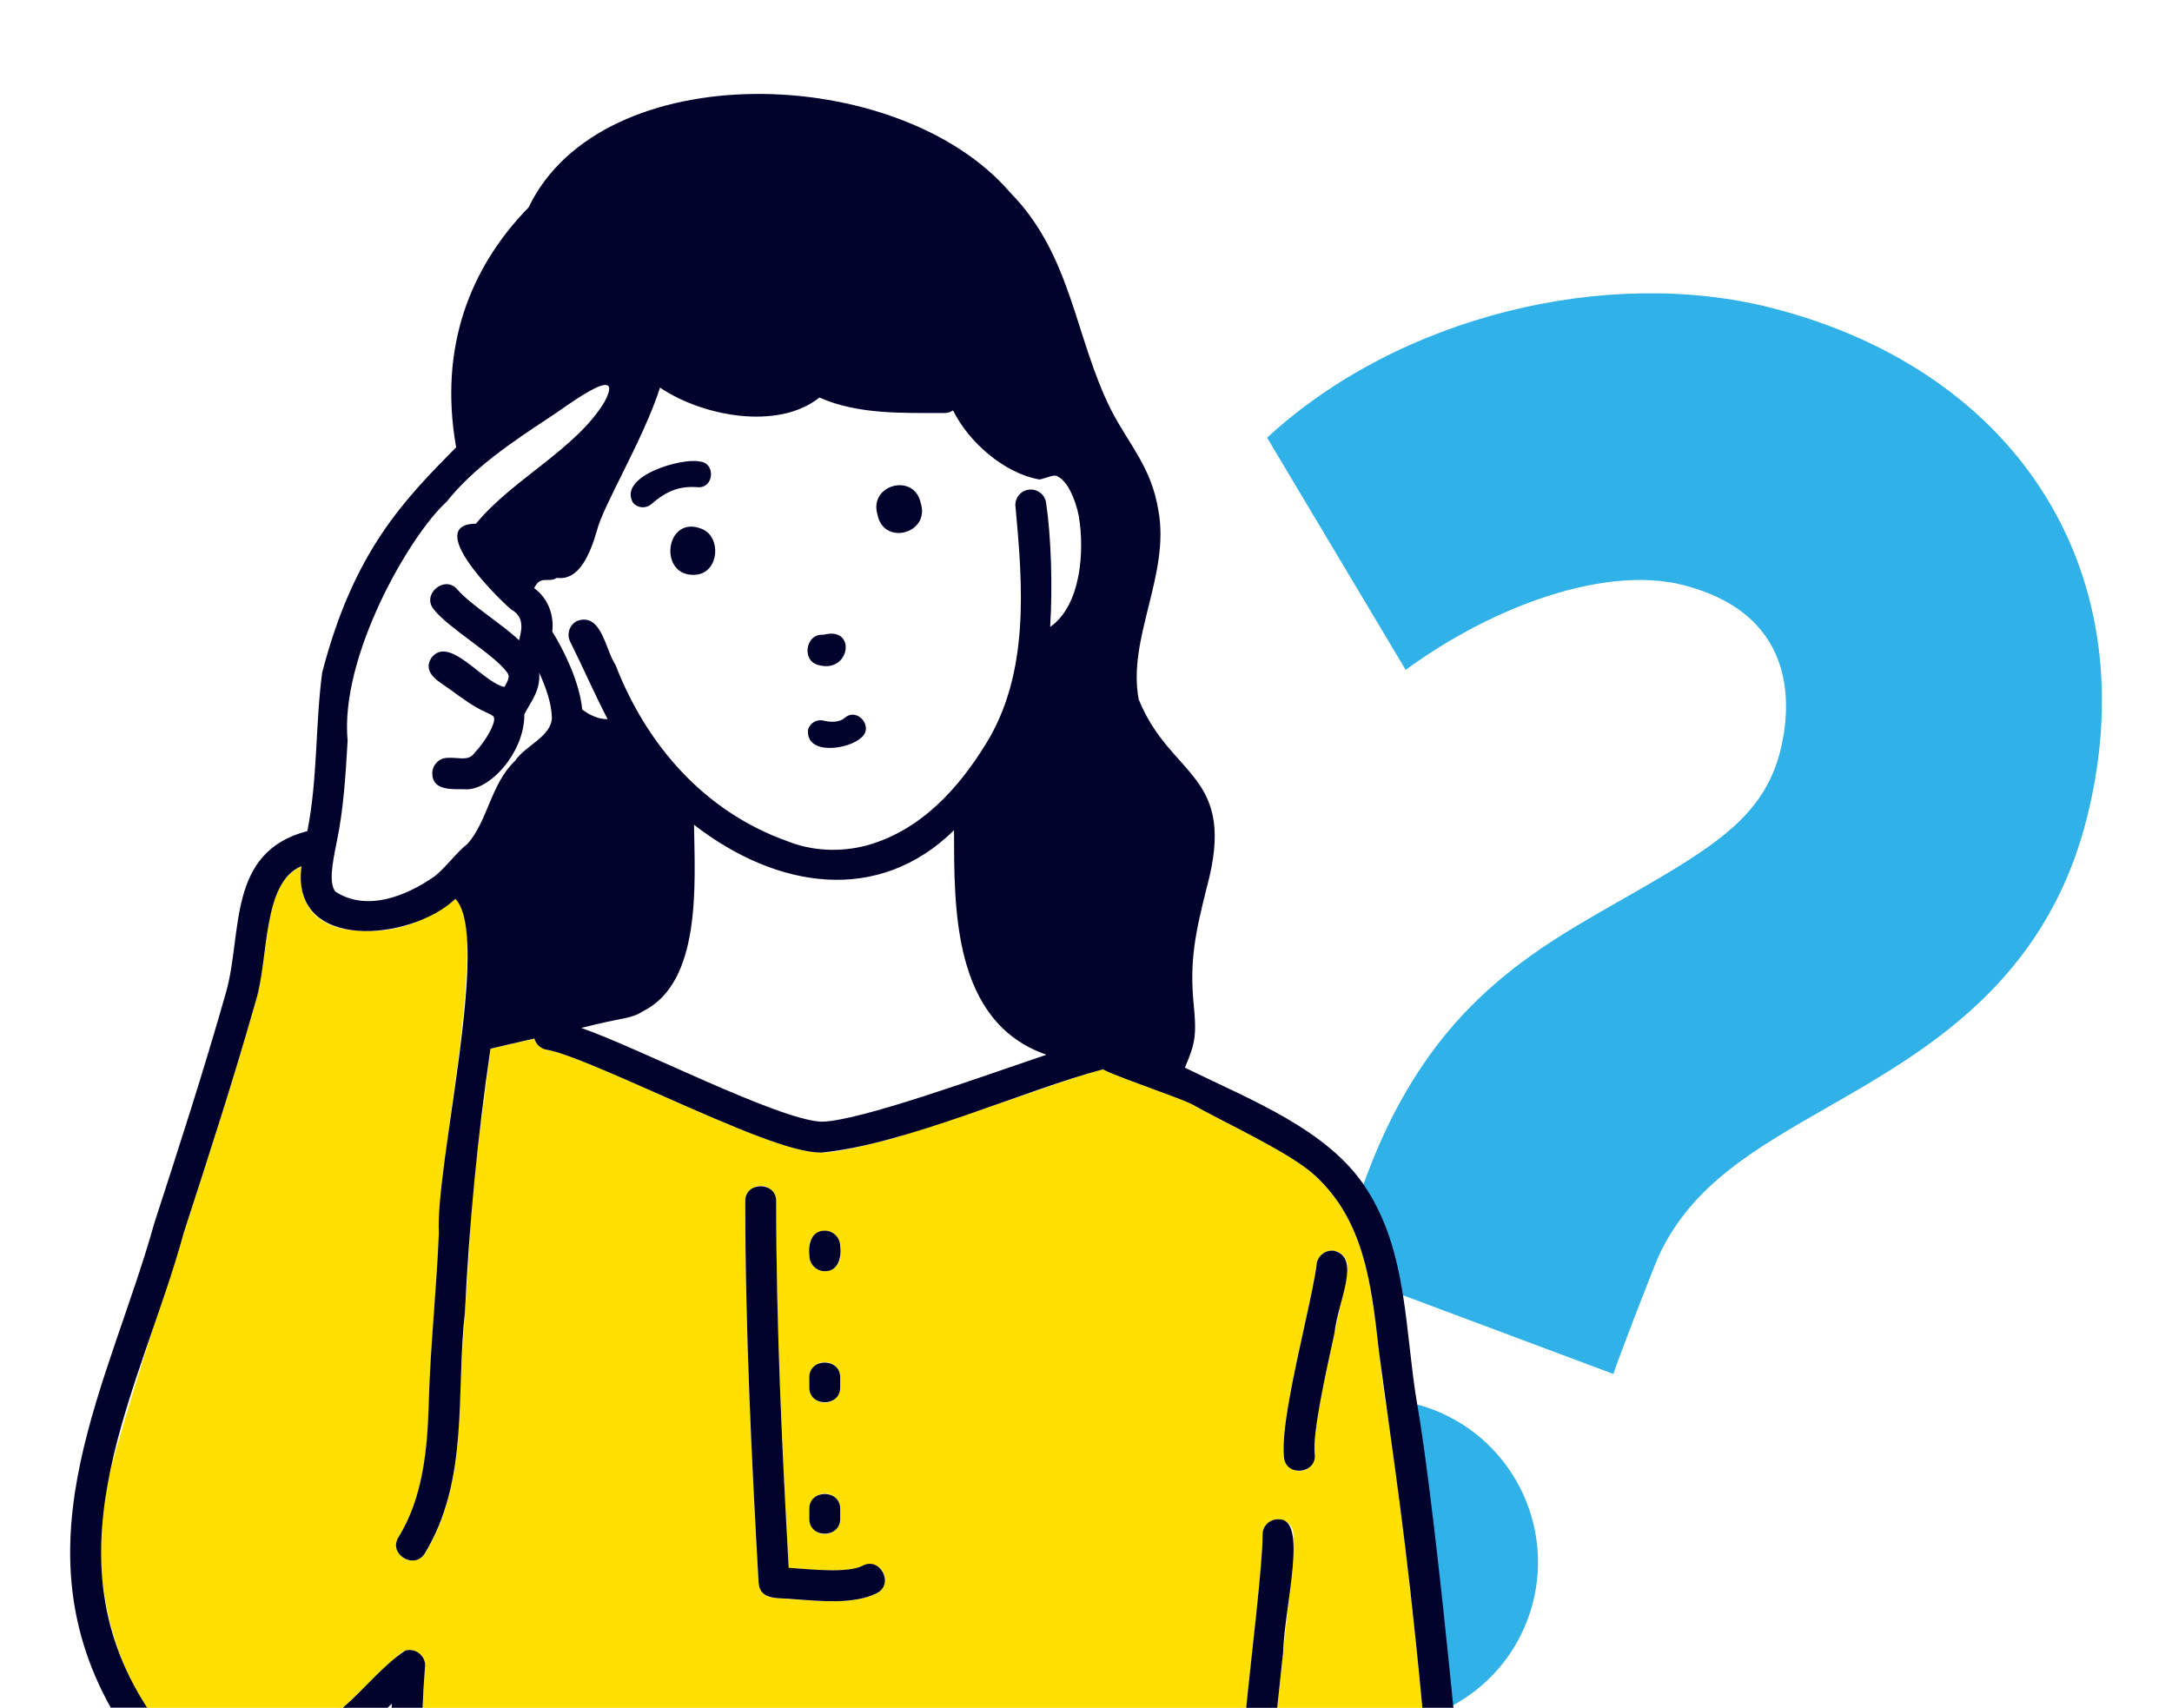 <?xml version="1.0" encoding="UTF-8"?><svg id="b" xmlns="http://www.w3.org/2000/svg" viewBox="0 0 234 184"><defs><style>.e{fill:#ffe000;}.f{fill:#02032d;}.g{fill:#30b1e7;}.h{fill:none;}</style></defs><g id="c"><g id="d"><rect class="h" width="234" height="184"/><path class="g" d="m224.77,88.35c-4.49,17.55-17.36,24.92-27.7,30.84-8.09,4.63-14.71,8.42-18.3,15.97-.55,1.17-4.54,11.51-4.95,12.87l-23.18-8.67c-.64-3.96-1.7-7.83-3.93-11.26.22-.61.4-1.11.52-1.42,7.01-18.75,18.3-24.48,28.54-30.35,9.04-5.18,14.24-8.45,16.01-15.35,1.1-4.31,2.29-14.69-10.46-17.95-8.28-2.12-20.35,2.16-29.88,9.14l-14.93-25.01c14.15-13.08,36.6-18.53,54.38-13.98,26.95,6.9,40.56,29.07,33.88,55.18h0Zm-68.65,95.6c3.77-1.93,6.86-5.2,8.46-9.48,3.4-9.1-1.21-19.24-10.32-22.65-.68-.26-1.37-.45-2.07-.62.03.18.05.37.08.55.95,5.21,2.43,18.03,3.84,32.19h0Z"/><path class="e" d="m148.56,145.6c-.81-7.24-1.57-14.08-6.91-18.97-1.94-1.78-6.18-3.97-9.58-5.72-1.43-.74-2.73-1.41-3.73-1.98-.45-.26-2.4-.97-3.97-1.54-2.59-.94-4.46-1.64-5.54-2.18-1.27.26-5.25,1.64-8.79,2.86-3.77,1.3-7.97,2.75-11.76,3.91-1.31.48-2.63.88-3.96,1.14-2.4.63-4.44,1.04-5.79,1.06h-.05c-3.07,0-8.97-2.51-17.59-6.33-4.9-2.18-9.98-4.43-11.97-4.74-.67-.11-1.17-.6-1.34-1.21-2.05.47-3.97.91-4.73,1.1-.06.53-.12,1.08-.19,1.58h0c-.18,1.4-.37,2.78-.55,4.17-.63,4.67-1.29,9.49-1.49,14.23-.12,2.81-.32,5.64-.52,8.38-.24,3.25-.48,6.62-.57,9.91-.15,5.45-.71,11.16-3.74,16.08-.31.51-.86.79-1.42.79-.3,0-.6-.08-.87-.25-.78-.48-1.02-1.51-.54-2.29,2.62-4.24,3.11-9.44,3.25-14.42.09-3.37.34-6.77.58-10.06.2-2.72.4-5.53.51-8.28.21-4.89.87-9.8,1.51-14.54.19-1.38.38-2.77.55-4.15h0c.49-3.84.98-8.37.98-12.9,0-2.46-.19-3.52-1.28-4.41-.14.11-.27.25-.41.35-2.92,1.97-5.39,3.13-8.92,3.13-.39,0-.78-.01-1.19-.04-2.37-.15-4.02-.88-5.04-2.21-1.03-1.35-1.18-3-1.02-4.74-2.76,1.35-3.33,4.29-3.91,8.84-.24,1.87-.49,3.81-1.01,5.67-2.37,8.38-5.11,16.81-7.76,24.97-2.82,8.68-5.72,17.64-8.18,26.51-1.82,6.58-.71,17.56,4.24,24.67h21.09c.81-.75,1.65-1.56,2.52-2.41,1.19-1.16,2.38-2.31,3.58-3.4.02,0,.04-.02.05-.03.11-.09.23-.15.35-.21.07-.03.13-.08.21-.1.11-.04.22-.04.34-.05.11,0,.21-.03.31-.02h.07c.08,0,.14.05.22.08.11.03.22.06.33.12s.19.13.28.21c.06.05.13.08.18.14.02.02.02.04.04.06.08.09.12.2.18.3.05.09.1.17.13.27.03.09.03.19.04.29,0,.12.03.23.02.35v.07c-.08.54-.17,2.12-.26,4.34h88.73c.2-1.96.42-4.06.67-6.29.58-5.35,1.12-10.4,1.09-12.33-.02-.92.71-1.68,1.63-1.7h.03c.91,0,1.65.73,1.66,1.64.04,2.14-.49,7.06-1.11,12.75-.21,1.91-.42,3.93-.63,5.93h15.65c-1.39-13.93-2.85-26.52-3.78-31.66-.4-2.22-.66-4.51-.9-6.73h-.02Zm-61.37-11.34c0-.92.75-1.67,1.67-1.67s1.67.75,1.67,1.67v1.04c0,.92-.75,1.67-1.67,1.67s-1.67-.75-1.67-1.67v-1.04Zm0,14.16c0-.92.75-1.67,1.67-1.67s1.67.75,1.67,1.67v1.04c0,.92-.75,1.67-1.67,1.67s-1.67-.74-1.67-1.67v-1.04Zm0,14.16c0-.92.75-1.67,1.67-1.67s1.67.74,1.67,1.67v1.04c0,.92-.75,1.67-1.67,1.67s-1.67-.75-1.67-1.67v-1.04Zm7.25,9.09c-1.29.65-2.99.85-4.78.85-1.37,0-2.81-.11-4.16-.22-.79-.06-1.53-.12-2.18-.15-.86-.04-1.55-.71-1.6-1.57-.69-12.38-1.44-26.8-1.44-41.15,0-.92.75-1.67,1.67-1.67s1.67.75,1.67,1.67c0,13.71.68,27.49,1.35,39.49.26.02.52.04.79.06,2.42.19,5.73.46,7.18-.28.82-.41,1.82-.08,2.24.74.41.82.08,1.82-.74,2.24h0Zm45.73-13.18c-.06,0-.13,0-.19,0-.84,0-1.55-.63-1.65-1.48-.31-2.73,1.02-8.78,2.19-14.11.61-2.79,1.19-5.42,1.32-6.67.09-.91.9-1.57,1.82-1.49.91.09,1.58.91,1.49,1.83-.15,1.44-.72,4.04-1.38,7.05-1,4.57-2.38,10.84-2.13,13.02.1.91-.55,1.74-1.47,1.84h0Z"/><path class="f" d="m45.79,179.58c-.05.64-.17,2.12-.26,4.41h-3.33c0-.14,0-.3.02-.44-.15.15-.31.29-.46.44h-4.83c2.23-1.9,4.27-4.52,6.72-6.15,1.1-.35,2.26.58,2.15,1.74h-.01Zm47.15-10.89h0c-1.64.82-5.46.4-7.97.22-.67-12-1.35-25.78-1.35-39.49.03-2.14-3.36-2.17-3.33,0,0,14.36.74,28.77,1.44,41.15.18,1.95,2.28,1.53,3.77,1.72,2.82.21,6.48.59,8.94-.63,1.94-.95.42-3.97-1.5-2.98h0Zm-4.08-31.73c1.47.02,1.81-1.52,1.66-2.7,0-.92-.75-1.67-1.66-1.67-1.47-.02-1.81,1.52-1.66,2.7,0,.92.75,1.67,1.66,1.67Zm54.8-2.21c-.92-.09-1.73.58-1.82,1.49-.13,1.25-.7,3.88-1.32,6.67-1.17,5.33-2.5,11.38-2.19,14.11.22,2.15,3.58,1.77,3.31-.38-.25-2.18,1.13-8.45,2.13-13.02h0c.38-3.47,2.96-8.2-.11-8.88h0Zm-56.47,14.71c-.03,2.16,3.36,2.16,3.33,0v-1.04c.03-2.16-3.36-2.16-3.33,0v1.04Zm50.49,14.22c-.93,0-1.68.76-1.66,1.7.05,2.86-1.27,13.61-1.76,18.62h3.34c.21-2.01.42-4.02.63-5.93h0c.2-5.41,2.76-14.6-.55-14.38h0Zm-50.49-.06c-.03,2.16,3.36,2.16,3.33,0v-1.04c.03-2.16-3.36-2.16-3.33,0v1.04Zm3.82-86.28c-.69.58-1.72.44-2.28.3h0c-.74-.19-1.5.27-1.68,1.01-.21,2.8,4.43,2.08,5.74.82,1.39-1.14-.42-3.31-1.78-2.13Zm8.19-23.13c-.7-3.33-5.65-2-4.66,1.25.67,3.38,5.68,2.03,4.66-1.25Zm57.38,129.78h-3.34c-1.8-19-3.13-26.77-4.68-38.39-.81-7.24-1.57-14.08-6.91-18.97-2.72-2.49-9.48-5.54-13.31-7.7-1.71-.81-8.23-2.99-9.51-3.72-8.28,2.17-21.33,8.12-30.36,8.97-3.07,0-8.96-2.51-17.59-6.34-4.91-2.17-9.98-4.42-11.97-4.74-.67-.1-1.17-.6-1.34-1.21-2.05.47-3.97.91-4.73,1.1-1.38,9.37-2.3,18.91-2.75,28.37-1,8.73.51,18.03-4.32,25.99-1.12,1.84-4,.08-2.83-1.75,2.62-4.24,3.11-9.44,3.25-14.42.17-6.19.84-12.18,1.09-18.34-.4-7.26,5.69-31.94,1.78-36-4.79,4.57-17.8,5.77-16.58-3.52-4.27,1.76-3.49,9.92-4.92,14.51-2.37,8.38-5.11,16.81-7.76,24.97-4.57,16.74-15.11,33.99-3.95,51.18h-3.92c-10.14-18.17-.11-35.02,4.7-52.22,2.64-8.13,5.36-16.53,7.72-24.85,1.81-6.41.05-15.11,8.76-17.37,1.12-5.61.85-11.43,1.6-17.09,3.41-13.1,8.82-18.57,14.43-24.26-1.9-10.75,1.5-19.38,7.81-25.85,7.9-16.47,39.86-15.57,51.86-1.62,6.69,6.8,6.94,15.55,10.89,23.44,1.93,3.77,4.33,6.11,5.1,10.85,1.27,6.91-3.38,13.79-2.12,20.35,3.46,8.53,10.69,7.96,7.31,20.33-1.17,4.67-1.86,7.78-1.39,12.51.32,3.28.19,4.19-.95,6.83,7.05,3.46,15.48,6.68,19.54,13.02h0c4.47,6.89,4.15,15.32,5.47,23.12,1.03,5.84,2.47,18.13,3.92,32.8v.02ZM59.45,77.3c0-1.35-.6-3.17-1.36-4.83.16,1.91-.89,3.12-1.6,4.49.04,4.16-3.84,8.33-6.43,8.07-1.31-.02-3.46.2-3.49-1.69,0-.92.72-1.68,1.64-1.69,1.13-.09,2.27.41,2.9-.52,1.33-1.41,2.25-3.21,2.12-3.77-.04-.19-.06-.25-.89-.63-1.33-.59-2.58-1.52-3.7-2.34-1.12-.86-3.24-1.79-2.17-3.51,1.92-2.53,5.54,2.67,7.88,3.13.56-.98.54-1.21.26-1.6-1.5-2-6.26-4.7-7.86-6.74-1.4-1.64,1.21-3.81,2.56-2.12,1.4,1.61,4.9,3.78,6.61,5.43.36-1.33.52-2.56-.88-3.34-1.6-1.38-9.4-9.13-3.75-9.23,3.91-4.78,10.75-7.99,13.84-13.12,2.42-4.59-4.61.87-5.9,1.66-4.07,2.68-8.25,5.48-11.13,9.13-3.89,3.49-11.51,16.6-10.65,25.72-.21,3.63-.43,7.42-1.2,11.05-.42,2.1-.85,4.26-.12,5.21h0c3.34,2.17,7.53.54,10.64-1.61,1.09-.8,2.43-2.64,3.59-3.53,2.2-2.48,2.53-6.51,5.14-8.96,1.05-1.62,3.92-2.59,3.96-4.66h-.01Zm53.28,36.33c-10.17-3.52-9.92-15.92-9.95-24.18-8.17,8.02-19.08,6.33-28.01-.59.1,6.47.8,16.97-5.5,20.09-1.33.86-2.11.63-6.64,1.8,6.22,2.16,21.2,9.9,25.87,10.1h0c4.02-.04,17.14-4.82,24.24-7.22h-.01Zm3.52-57.91c-.42-2.16-1.33-3.92-2.28-4.37-.34-.34-1.37.22-1.98.31-3.84-.68-7.65-4.06-9.31-7.44-.26.16-.55.28-.88.28-4.44-.02-9.3.2-13.52-1.67-4.46,3.57-12.62,2.02-17.17-1.07-1.83,5.69-6.17,12.73-6.82,15.48-.7,2.36-1.86,5.36-4.31,5.02-.89.59-1.75-.35-2.43,1.11,1.46,1.05,2.17,2.87,1.95,4.68,1.2,1.91,2.94,5.4,3.23,8.4.75.56,1.71,1.05,2.73,1.03-1.42-2.74-2.63-5.54-4.03-8.34-.41-.82-.08-1.82.74-2.24,2.65-.97,3.06,3.17,4.13,4.71,3.38,8.74,9.64,15.81,18.4,18.97,2.75,1.12,5.78,1.27,8.7.5,5.93-1.66,9.94-6.29,12.78-10.88,4.78-7.65,4-17.19,3.23-25.55-.14-.91.49-1.76,1.4-1.89s1.76.49,1.89,1.4c.55,3.68.71,9.08.44,13.38,3.35-2.33,3.7-8.24,3.1-11.81h0Zm-41.1-3.23c1.79.16,2-2.66.2-2.77-1.84-.43-8.82,1.55-7.15,4.45.5.58,1.38.65,1.96.15,1.72-1.48,3.08-1.97,4.99-1.83Zm13.09,19.18h0c3.4.88,4.05-4.25.49-3.28-1.97-.18-2.43,2.87-.49,3.28Zm-12.58-14.67c-4.09-1.7-4.84,5.41-.57,4.91,2.4-.35,2.62-4.03.57-4.91Z"/></g></g></svg>